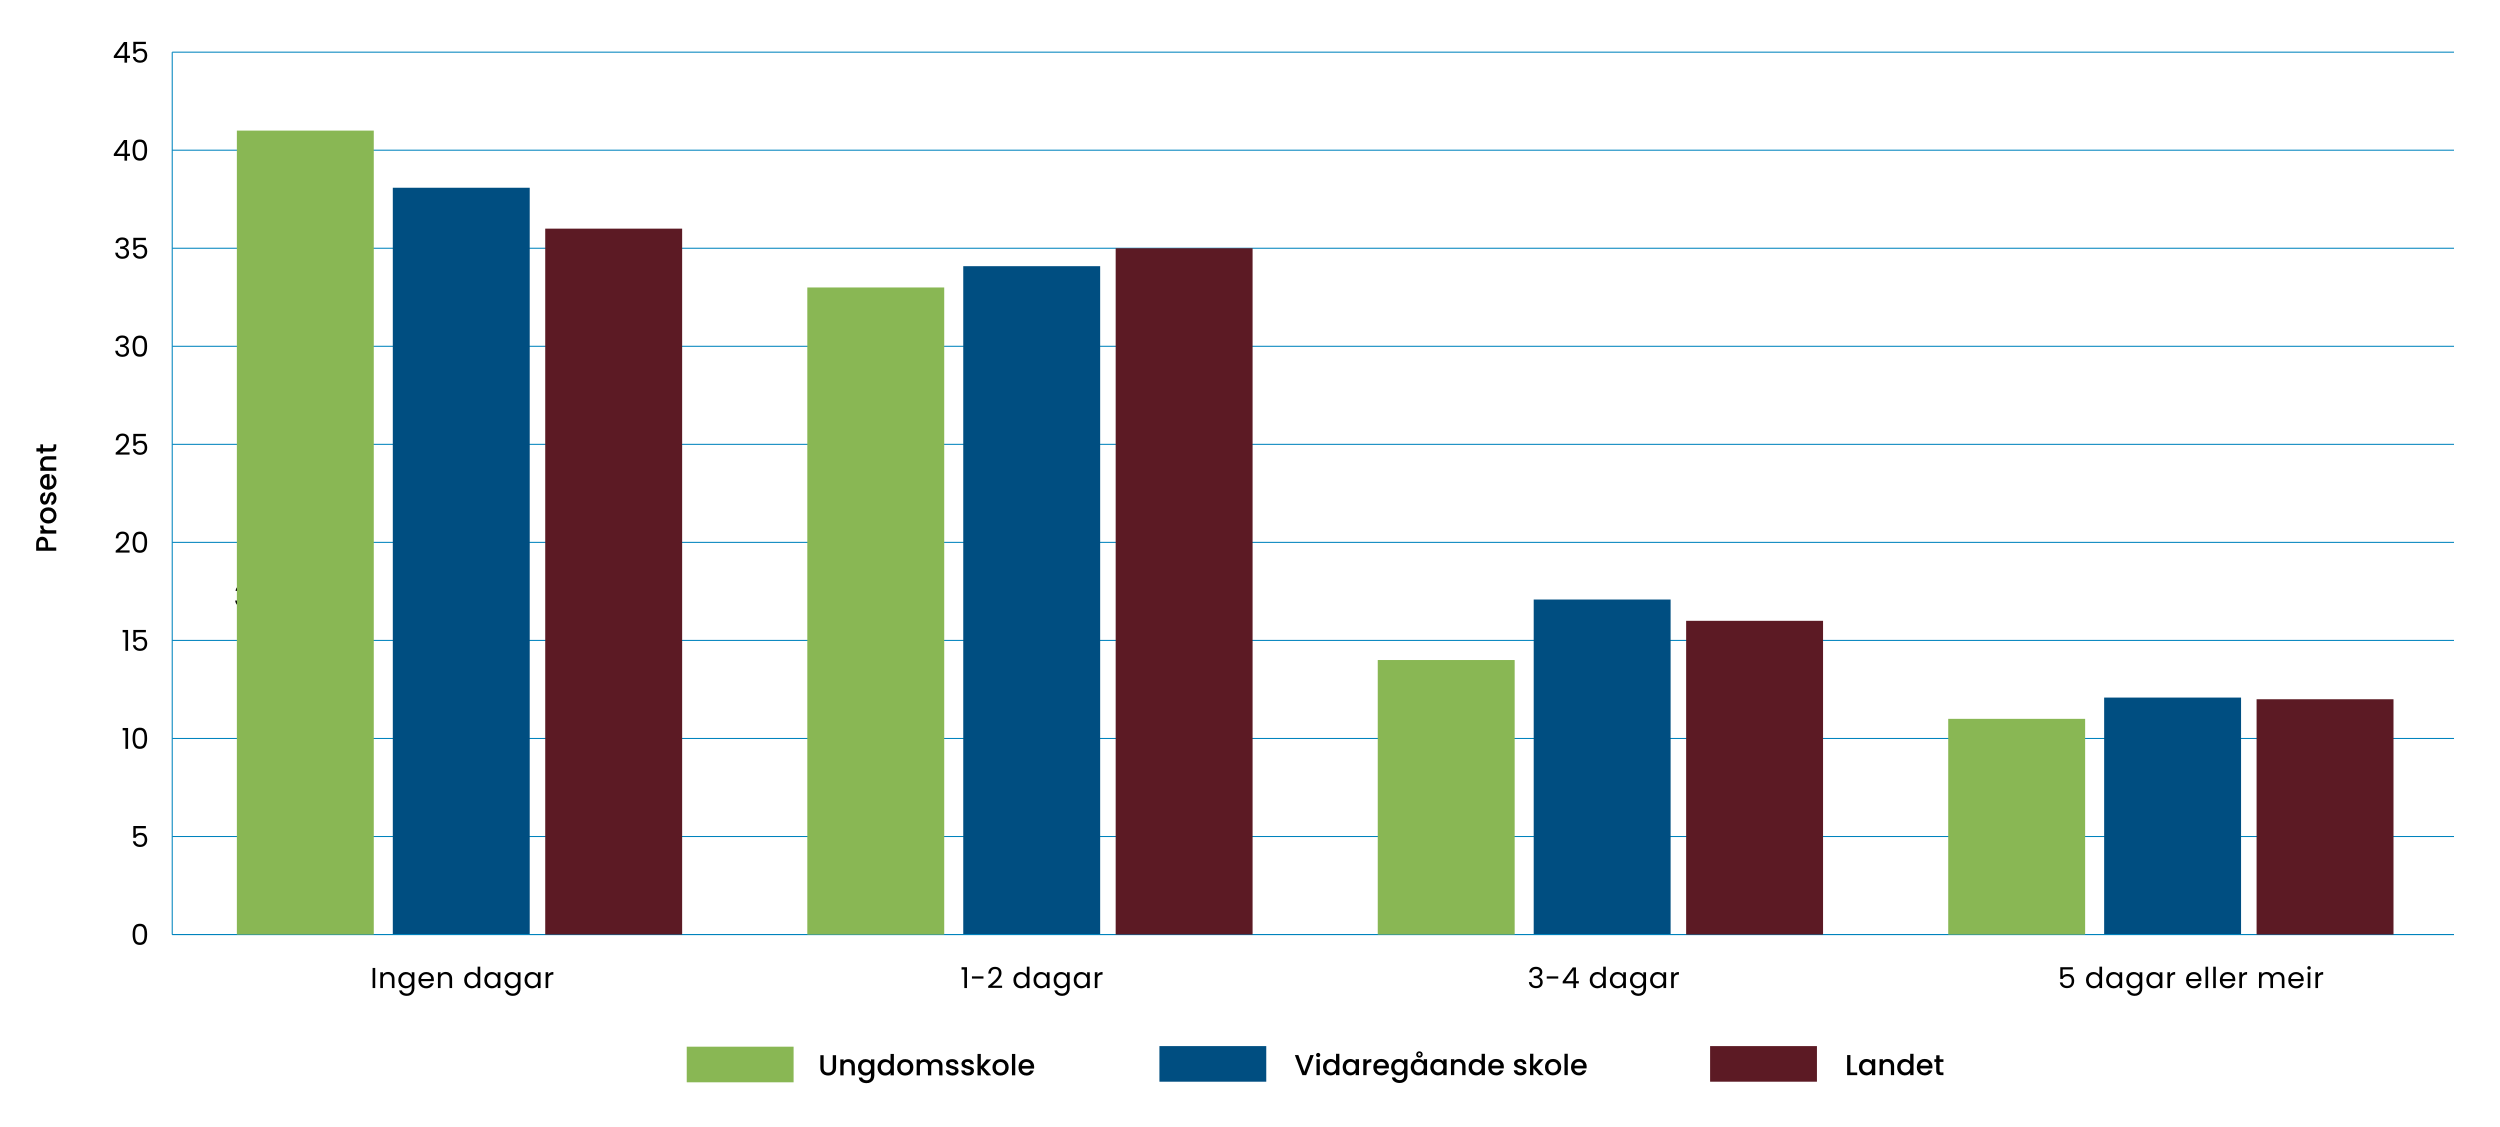 <?xml version="1.0" encoding="UTF-8"?>
<svg id="Layer_1" xmlns="http://www.w3.org/2000/svg" width="1392.68" height="627.84" version="1.1" viewBox="0 0 1392.68 627.84">
  <!-- Generator: Adobe Illustrator 29.8.1, SVG Export Plug-In . SVG Version: 2.1.1 Build 2)  -->
  <defs>
    <style>
      .st0 {
        fill: none;
        stroke: #0083bd;
        stroke-miterlimit: 10;
        stroke-width: .58px;
      }

      .st1 {
        fill: #89b754;
      }

      .st2 {
        fill: #004e81;
      }

      .st3 {
        fill: #5c1a24;
      }
    </style>
  </defs>
  <g>
    <path d="M132.35,326.89c.69-.56,1.58-.84,2.67-.84.73,0,1.36.13,1.89.39.53.26.93.62,1.21,1.07.27.45.41.96.41,1.53,0,.67-.19,1.24-.57,1.72-.38.48-.88.79-1.49.93v.08c.7.17,1.25.51,1.66,1.01.41.5.61,1.16.61,1.98,0,.61-.14,1.16-.42,1.65s-.7.87-1.25,1.15-1.23.42-2.01.42c-1.14,0-2.07-.3-2.8-.89s-1.14-1.44-1.22-2.53h1.42c.07.64.34,1.17.79,1.58.45.41,1.05.61,1.8.61s1.32-.2,1.71-.59c.39-.39.59-.9.59-1.52,0-.8-.27-1.38-.8-1.74-.54-.35-1.35-.53-2.43-.53h-.37v-1.22h.39c.99-.01,1.73-.17,2.24-.49s.76-.81.76-1.47c0-.57-.19-1.02-.56-1.37-.37-.34-.9-.51-1.58-.51s-1.2.17-1.61.51c-.41.34-.65.8-.72,1.38h-1.43c.08-.99.46-1.76,1.14-2.32Z"/>
    <path d="M140.65,327.61v-1.34h3.02v11.63h-1.48v-10.3h-1.54Z"/>
  </g>
  <g>
    <path d="M25.09,299.39c.5.27.91.7,1.23,1.29s.47,1.35.47,2.27v2.03h4.54v1.83h-11.18v-3.86c0-.86.15-1.58.44-2.18.29-.59.69-1.04,1.2-1.33s1.07-.44,1.69-.44c.57,0,1.1.13,1.61.4ZM24.83,301.39c-.32-.34-.76-.52-1.34-.52-1.22,0-1.83.69-1.83,2.08v2.03h3.65v-2.03c0-.7-.16-1.22-.48-1.56Z"/>
    <path d="M22.71,294.33c-.25-.44-.38-.97-.38-1.58h1.9v.47c0,.72.18,1.26.55,1.63.36.37,1,.56,1.9.56h4.67v1.83h-8.87v-1.83h1.29c-.45-.27-.8-.62-1.05-1.07Z"/>
    <path d="M30.91,289.48c-.38.68-.92,1.21-1.61,1.59-.69.39-1.49.58-2.41.58s-1.7-.2-2.4-.6c-.7-.4-1.23-.94-1.61-1.62s-.56-1.45-.56-2.3.19-1.61.56-2.3.91-1.23,1.61-1.62c.7-.4,1.5-.6,2.4-.6s1.7.2,2.4.61c.7.41,1.24.96,1.62,1.67.38.7.57,1.48.57,2.33s-.19,1.59-.57,2.27ZM29.55,285.88c-.23-.41-.56-.75-1.01-1.01-.45-.26-1-.39-1.64-.39s-1.19.12-1.63.37c-.44.25-.78.57-1.01.98-.23.41-.34.85-.34,1.32s.11.91.34,1.31c.23.4.56.72,1.01.96.45.24.99.35,1.63.35.95,0,1.69-.24,2.21-.73.52-.49.78-1.1.78-1.84,0-.47-.11-.91-.34-1.33Z"/>
    <path d="M31.1,279.45c-.25.55-.6.99-1.03,1.31-.43.32-.92.49-1.46.52v-1.9c.38-.03.69-.21.94-.54.25-.33.38-.74.38-1.23s-.1-.91-.3-1.2c-.2-.28-.45-.43-.76-.43-.33,0-.58.16-.74.47-.16.32-.34.82-.53,1.5-.18.67-.36,1.21-.53,1.63-.17.42-.43.78-.79,1.09s-.82.46-1.4.46c-.47,0-.9-.14-1.3-.42s-.7-.68-.93-1.2c-.23-.52-.34-1.12-.34-1.79,0-1.01.25-1.82.76-2.44.51-.62,1.2-.95,2.08-.99v1.83c-.4.03-.71.19-.95.48-.24.29-.35.68-.35,1.17s.09.85.27,1.11c.18.26.42.39.72.39.24,0,.43-.08.6-.26.16-.17.29-.38.38-.63.09-.25.21-.61.35-1.09.17-.64.35-1.17.52-1.58.18-.41.44-.77.78-1.07.34-.3.8-.46,1.37-.47.5,0,.96.14,1.35.42.4.28.71.67.93,1.18.23.51.34,1.11.34,1.79s-.13,1.32-.38,1.87Z"/>
    <path d="M27.59,264.14v6.77c.71-.05,1.28-.32,1.71-.79.43-.47.64-1.05.64-1.74,0-.99-.41-1.68-1.24-2.09v-1.98c.81.27,1.48.75,2,1.46.52.7.78,1.57.78,2.61,0,.85-.19,1.61-.57,2.28-.38.67-.92,1.2-1.61,1.58-.69.38-1.49.57-2.41.57s-1.71-.18-2.41-.55-1.23-.89-1.6-1.56c-.38-.67-.56-1.44-.56-2.31s.18-1.58.55-2.24.88-1.16,1.54-1.53c.66-.37,1.42-.55,2.28-.55.33,0,.63.02.9.06ZM26.11,265.99c-.68.01-1.22.25-1.62.72s-.61,1.06-.61,1.75c0,.63.2,1.17.6,1.62.4.45.95.72,1.63.8v-4.91Z"/>
    <path d="M22.76,255.92c.29-.55.72-.98,1.29-1.29.57-.31,1.26-.47,2.06-.47h5.23v1.82h-4.96c-.79,0-1.4.2-1.83.6-.42.4-.64.94-.64,1.62s.21,1.23.64,1.63c.42.4,1.03.6,1.83.6h4.96v1.83h-8.87v-1.83h1.01c-.36-.3-.65-.68-.85-1.15-.2-.47-.31-.96-.31-1.49,0-.7.15-1.32.43-1.88Z"/>
    <path d="M23.97,249.69h4.91c.33,0,.57-.08.72-.23.14-.16.22-.42.22-.8v-1.13h1.53v1.45c0,.83-.19,1.46-.58,1.9-.39.44-1.01.66-1.88.66h-4.91v1.05h-1.5v-1.05h-2.2v-1.85h2.2v-2.16h1.5v2.16Z"/>
  </g>
  <line class="st0" x1="95.94" y1="520.61" x2="1367.06" y2="520.61"/>
  <path d="M74.77,516.14c.6-1.04,1.65-1.55,3.15-1.55s2.54.52,3.14,1.55.9,2.48.9,4.32-.3,3.34-.9,4.38c-.6,1.04-1.65,1.56-3.14,1.56s-2.55-.52-3.15-1.56c-.6-1.04-.9-2.5-.9-4.38s.3-3.29.9-4.32ZM80.32,518.09c-.12-.65-.38-1.17-.76-1.57-.38-.4-.93-.59-1.65-.59s-1.28.2-1.67.59c-.38.4-.63.92-.76,1.57-.12.65-.19,1.44-.19,2.37s.06,1.78.19,2.43c.12.65.38,1.18.76,1.58.38.4.94.59,1.67.59s1.27-.2,1.65-.59.63-.92.76-1.58c.12-.65.19-1.46.19-2.43s-.06-1.72-.19-2.37Z"/>
  <path d="M81.28,461.43h-5.65v3.67c.25-.34.61-.62,1.09-.84.48-.22,1-.33,1.56-.33.89,0,1.61.18,2.17.55.56.37.96.85,1.2,1.43s.36,1.2.36,1.86c0,.77-.14,1.46-.43,2.08-.29.61-.73,1.09-1.33,1.45-.6.35-1.33.53-2.21.53-1.13,0-2.04-.29-2.74-.87s-1.12-1.35-1.27-2.32h1.43c.14.61.43,1.09.89,1.43.45.34,1.02.51,1.71.51.85,0,1.49-.25,1.91-.76.43-.51.64-1.18.64-2.02s-.21-1.48-.64-1.94c-.43-.46-1.06-.68-1.9-.68-.57,0-1.06.14-1.49.41-.42.27-.73.65-.93,1.12h-1.38v-6.56h7v1.29Z"/>
  <g>
    <path d="M68.33,406.88v-1.34h3.02v11.63h-1.48v-10.3h-1.54Z"/>
    <path d="M74.76,406.92c.6-1.04,1.65-1.55,3.15-1.55s2.54.52,3.14,1.55.9,2.48.9,4.32-.3,3.34-.9,4.38c-.6,1.04-1.65,1.56-3.14,1.56s-2.55-.52-3.15-1.56c-.6-1.04-.9-2.5-.9-4.38s.3-3.29.9-4.32ZM80.32,408.87c-.12-.65-.38-1.17-.76-1.57-.38-.4-.93-.59-1.65-.59s-1.28.2-1.67.59c-.38.4-.63.92-.76,1.57-.12.65-.19,1.44-.19,2.37s.06,1.78.19,2.43c.12.65.38,1.18.76,1.58.38.4.94.59,1.67.59s1.27-.2,1.65-.59.63-.92.76-1.58c.12-.65.19-1.46.19-2.43s-.06-1.72-.19-2.37Z"/>
  </g>
  <g>
    <path d="M68.33,352.27v-1.34h3.02v11.63h-1.48v-10.3h-1.54Z"/>
    <path d="M81.28,352.2h-5.65v3.67c.25-.34.61-.62,1.09-.84.48-.22,1-.33,1.56-.33.89,0,1.61.18,2.17.55.56.37.96.85,1.2,1.43s.36,1.2.36,1.86c0,.77-.14,1.46-.43,2.08-.29.61-.73,1.09-1.33,1.45-.6.35-1.33.53-2.21.53-1.13,0-2.04-.29-2.74-.87s-1.12-1.35-1.27-2.32h1.43c.14.61.43,1.09.89,1.43.45.34,1.02.51,1.71.51.85,0,1.49-.25,1.91-.76.43-.51.64-1.18.64-2.02s-.21-1.48-.64-1.94c-.43-.46-1.06-.68-1.9-.68-.57,0-1.06.14-1.49.41-.42.27-.73.65-.93,1.12h-1.38v-6.56h7v1.29Z"/>
  </g>
  <g>
    <path d="M67.64,304.09c.77-.7,1.42-1.44,1.96-2.2.53-.77.8-1.52.8-2.26,0-.7-.17-1.25-.51-1.65s-.88-.6-1.63-.6-1.3.23-1.7.68-.62,1.06-.65,1.83h-1.42c.04-1.2.41-2.13,1.09-2.78s1.57-.98,2.66-.98,1.98.31,2.63.92c.65.61.97,1.45.97,2.53,0,.89-.27,1.76-.8,2.6-.53.84-1.13,1.58-1.81,2.22-.68.64-1.54,1.38-2.59,2.23h5.54v1.22h-7.74v-1.05c1.36-1.09,2.43-1.99,3.2-2.7Z"/>
    <path d="M74.76,297.7c.6-1.04,1.65-1.55,3.15-1.55s2.54.52,3.14,1.55.9,2.48.9,4.32-.3,3.34-.9,4.38c-.6,1.04-1.65,1.56-3.14,1.56s-2.55-.52-3.15-1.56c-.6-1.04-.9-2.5-.9-4.38s.3-3.29.9-4.32ZM80.32,299.65c-.12-.65-.38-1.17-.76-1.57-.38-.4-.93-.59-1.65-.59s-1.28.2-1.67.59c-.38.4-.63.92-.76,1.57-.12.65-.19,1.44-.19,2.37s.06,1.78.19,2.43c.12.65.38,1.18.76,1.58.38.4.94.59,1.67.59s1.27-.2,1.65-.59.63-.92.76-1.58c.12-.65.19-1.46.19-2.43s-.06-1.72-.19-2.37Z"/>
  </g>
  <g>
    <path d="M67.64,249.47c.77-.7,1.42-1.44,1.96-2.2.53-.77.8-1.52.8-2.26,0-.7-.17-1.25-.51-1.65s-.88-.6-1.63-.6-1.3.23-1.7.68-.62,1.06-.65,1.83h-1.42c.04-1.2.41-2.13,1.09-2.78s1.57-.98,2.66-.98,1.98.31,2.63.92c.65.61.97,1.45.97,2.53,0,.89-.27,1.76-.8,2.6-.53.84-1.13,1.58-1.81,2.22-.68.64-1.54,1.38-2.59,2.23h5.54v1.22h-7.74v-1.05c1.36-1.09,2.43-1.99,3.2-2.7Z"/>
    <path d="M81.28,242.98h-5.65v3.67c.25-.34.61-.62,1.09-.84.48-.22,1-.33,1.56-.33.89,0,1.61.18,2.17.55.56.37.96.85,1.2,1.43s.36,1.2.36,1.86c0,.77-.14,1.46-.43,2.08-.29.61-.73,1.09-1.33,1.45-.6.35-1.33.53-2.21.53-1.13,0-2.04-.29-2.74-.87s-1.12-1.35-1.27-2.32h1.43c.14.61.43,1.09.89,1.43.45.34,1.02.51,1.71.51.85,0,1.49-.25,1.91-.76.43-.51.64-1.18.64-2.02s-.21-1.48-.64-1.94c-.43-.46-1.06-.68-1.9-.68-.57,0-1.06.14-1.49.41-.42.27-.73.65-.93,1.12h-1.38v-6.56h7v1.29Z"/>
  </g>
  <g>
    <path d="M65.5,187.71c.69-.56,1.58-.84,2.67-.84.73,0,1.36.13,1.89.39.53.26.93.62,1.21,1.07.27.45.41.96.41,1.53,0,.67-.19,1.24-.57,1.72-.38.48-.88.79-1.49.93v.08c.7.17,1.25.51,1.66,1.01.41.5.61,1.16.61,1.98,0,.61-.14,1.16-.42,1.65s-.7.87-1.25,1.15-1.23.42-2.01.42c-1.14,0-2.07-.3-2.8-.89s-1.14-1.44-1.22-2.53h1.42c.07.64.34,1.17.79,1.58.45.41,1.05.61,1.8.61s1.32-.2,1.71-.59c.39-.39.59-.9.59-1.52,0-.8-.27-1.38-.8-1.74-.54-.35-1.35-.53-2.43-.53h-.37v-1.22h.39c.99-.01,1.73-.17,2.24-.49s.76-.81.76-1.47c0-.57-.19-1.02-.56-1.37-.37-.34-.9-.51-1.58-.51s-1.2.17-1.61.51c-.41.34-.65.8-.72,1.38h-1.43c.08-.99.46-1.76,1.14-2.32Z"/>
    <path d="M74.76,188.48c.6-1.04,1.65-1.55,3.15-1.55s2.54.52,3.14,1.55.9,2.48.9,4.32-.3,3.34-.9,4.38c-.6,1.04-1.65,1.56-3.14,1.56s-2.55-.52-3.15-1.56c-.6-1.04-.9-2.5-.9-4.38s.3-3.29.9-4.32ZM80.32,190.42c-.12-.65-.38-1.17-.76-1.57-.38-.4-.93-.59-1.65-.59s-1.28.2-1.67.59c-.38.4-.63.92-.76,1.57-.12.65-.19,1.44-.19,2.37s.06,1.78.19,2.43c.12.65.38,1.18.76,1.58.38.4.94.59,1.67.59s1.27-.2,1.65-.59.63-.92.76-1.58c.12-.65.19-1.46.19-2.43s-.06-1.72-.19-2.37Z"/>
  </g>
  <g>
    <path d="M65.5,133.1c.69-.56,1.58-.84,2.67-.84.73,0,1.36.13,1.89.39.53.26.93.62,1.21,1.07.27.45.41.96.41,1.53,0,.67-.19,1.24-.57,1.72-.38.48-.88.79-1.49.93v.08c.7.17,1.25.51,1.66,1.01.41.5.61,1.16.61,1.98,0,.61-.14,1.16-.42,1.65s-.7.87-1.25,1.15-1.23.42-2.01.42c-1.14,0-2.07-.3-2.8-.89s-1.14-1.44-1.22-2.53h1.42c.07.64.34,1.17.79,1.58.45.41,1.05.61,1.8.61s1.32-.2,1.71-.59c.39-.39.59-.9.59-1.52,0-.8-.27-1.38-.8-1.74-.54-.35-1.35-.53-2.43-.53h-.37v-1.22h.39c.99-.01,1.73-.17,2.24-.49s.76-.81.76-1.47c0-.57-.19-1.02-.56-1.37-.37-.34-.9-.51-1.58-.51s-1.2.17-1.61.51c-.41.34-.65.8-.72,1.38h-1.43c.08-.99.46-1.76,1.14-2.32Z"/>
    <path d="M81.28,133.76h-5.65v3.67c.25-.34.61-.62,1.09-.84.48-.22,1-.33,1.56-.33.89,0,1.61.18,2.17.55.56.37.96.85,1.2,1.43s.36,1.2.36,1.86c0,.77-.14,1.46-.43,2.08-.29.61-.73,1.09-1.33,1.45-.6.35-1.33.53-2.21.53-1.13,0-2.04-.29-2.74-.87s-1.12-1.35-1.27-2.32h1.43c.14.61.43,1.09.89,1.43.45.34,1.02.51,1.71.51.85,0,1.49-.25,1.91-.76.43-.51.64-1.18.64-2.02s-.21-1.48-.64-1.94c-.43-.46-1.06-.68-1.9-.68-.57,0-1.06.14-1.49.41-.42.27-.73.65-.93,1.12h-1.38v-6.56h7v1.29Z"/>
  </g>
  <g>
    <path d="M63.39,86.92v-1.11l5.65-7.82h1.75v7.66h1.61v1.27h-1.61v2.59h-1.45v-2.59h-5.95ZM69.41,79.52l-4.33,6.13h4.33v-6.13Z"/>
    <path d="M74.76,79.25c.6-1.04,1.65-1.55,3.15-1.55s2.54.52,3.14,1.55.9,2.48.9,4.32-.3,3.34-.9,4.38c-.6,1.04-1.65,1.56-3.14,1.56s-2.55-.52-3.15-1.56c-.6-1.04-.9-2.5-.9-4.38s.3-3.29.9-4.32ZM80.32,81.2c-.12-.65-.38-1.17-.76-1.57-.38-.4-.93-.59-1.65-.59s-1.28.2-1.67.59c-.38.4-.63.92-.76,1.57-.12.65-.19,1.44-.19,2.37s.06,1.78.19,2.43c.12.65.38,1.18.76,1.58.38.4.94.59,1.67.59s1.27-.2,1.65-.59.63-.92.76-1.58c.12-.65.19-1.46.19-2.43s-.06-1.72-.19-2.37Z"/>
  </g>
  <g>
    <path d="M63.39,32.31v-1.11l5.65-7.82h1.75v7.66h1.61v1.27h-1.61v2.59h-1.45v-2.59h-5.95ZM69.41,24.91l-4.33,6.13h4.33v-6.13Z"/>
    <path d="M81.28,24.54h-5.65v3.67c.25-.34.61-.62,1.09-.84.48-.22,1-.33,1.56-.33.89,0,1.61.19,2.17.56.56.37.96.85,1.2,1.43.24.58.36,1.2.36,1.86,0,.77-.14,1.46-.43,2.08-.29.61-.73,1.09-1.33,1.45s-1.33.53-2.21.53c-1.13,0-2.04-.29-2.74-.87-.7-.58-1.12-1.35-1.27-2.32h1.43c.14.61.43,1.09.89,1.43s1.02.52,1.71.52c.85,0,1.49-.25,1.91-.76.43-.51.64-1.18.64-2.02s-.21-1.48-.64-1.94-1.06-.68-1.9-.68c-.57,0-1.06.14-1.49.41-.42.27-.73.65-.93,1.12h-1.38v-6.56h7v1.29Z"/>
  </g>
  <line class="st0" x1="95.94" y1="520.61" x2="95.94" y2="29.05"/>
  <line class="st0" x1="95.94" y1="520.61" x2="1367.06" y2="520.61"/>
  <line class="st0" x1="95.94" y1="466" x2="1367.06" y2="466"/>
  <line class="st0" x1="95.94" y1="411.38" x2="1367.06" y2="411.38"/>
  <line class="st0" x1="95.94" y1="356.76" x2="1367.06" y2="356.76"/>
  <line class="st0" x1="95.94" y1="302.14" x2="1367.06" y2="302.14"/>
  <line class="st0" x1="95.94" y1="247.53" x2="1367.06" y2="247.53"/>
  <line class="st0" x1="95.94" y1="192.91" x2="1367.06" y2="192.91"/>
  <line class="st0" x1="95.94" y1="138.29" x2="1367.06" y2="138.29"/>
  <line class="st0" x1="95.94" y1="83.67" x2="1367.06" y2="83.67"/>
  <line class="st0" x1="95.94" y1="29.06" x2="1367.06" y2="29.06"/>
  <rect class="st3" x="303.73" y="127.37" width="76.27" height="393.25"/>
  <rect class="st3" x="621.51" y="138.29" width="76.27" height="382.32"/>
  <rect class="st3" x="939.3" y="345.84" width="76.27" height="174.78"/>
  <rect class="st3" x="1257.08" y="389.53" width="76.27" height="131.08"/>
  <rect class="st2" x="218.82" y="104.59" width="76.27" height="415.74"/>
  <rect class="st2" x="536.6" y="148.28" width="76.27" height="372.05"/>
  <rect class="st2" x="854.38" y="333.98" width="76.27" height="186.35"/>
  <rect class="st2" x="1172.16" y="388.6" width="76.27" height="131.73"/>
  <rect class="st1" x="131.95" y="72.75" width="76.27" height="447.86"/>
  <rect class="st1" x="449.73" y="160.14" width="76.27" height="360.48"/>
  <rect class="st1" x="767.51" y="367.68" width="76.27" height="152.93"/>
  <rect class="st1" x="1085.3" y="400.45" width="76.27" height="120.16"/>
  <rect class="st2" x="645.88" y="582.75" width="59.52" height="19.84"/>
  <rect class="st1" x="382.56" y="583.08" width="59.53" height="19.84"/>
  <g>
    <path d="M731.86,587.74l-4.2,11.18h-2.12l-4.22-11.18h1.96l3.31,9.3,3.33-9.3h1.93Z"/>
    <path d="M733.48,588.55c-.23-.23-.34-.5-.34-.84s.11-.61.34-.84c.22-.23.5-.34.84-.34s.6.11.82.34c.22.23.34.5.34.84s-.11.61-.34.84c-.23.22-.5.34-.82.34s-.61-.11-.84-.34ZM735.22,590.06v8.87h-1.83v-8.87h1.83Z"/>
    <path d="M737.58,592.09c.37-.69.87-1.22,1.51-1.6.64-.38,1.35-.57,2.13-.57.58,0,1.15.13,1.71.38.56.25,1.01.59,1.34,1.01v-4.28h1.85v11.91h-1.85v-1.34c-.3.43-.72.78-1.25,1.06-.53.28-1.14.42-1.83.42-.77,0-1.48-.2-2.12-.59-.64-.39-1.14-.94-1.51-1.64-.37-.7-.55-1.5-.55-2.39s.18-1.68.55-2.37ZM743.9,592.89c-.25-.45-.58-.79-.99-1.03-.41-.24-.85-.35-1.32-.35s-.91.12-1.32.35c-.41.23-.74.57-.99,1.01-.25.45-.38.97-.38,1.58s.13,1.15.38,1.61c.25.46.58.81,1,1.05.41.24.85.36,1.31.36s.91-.12,1.32-.35c.41-.24.74-.58.99-1.04s.38-.99.38-1.6-.13-1.14-.38-1.59Z"/>
    <path d="M748.49,592.09c.37-.69.87-1.22,1.51-1.6.64-.38,1.34-.57,2.12-.57.7,0,1.31.14,1.83.41.52.27.94.61,1.25,1.02v-1.29h1.85v8.87h-1.85v-1.32c-.31.42-.74.77-1.27,1.05-.54.28-1.15.42-1.83.42-.76,0-1.46-.2-2.09-.59-.63-.39-1.13-.94-1.5-1.64-.37-.7-.55-1.5-.55-2.39s.18-1.68.55-2.37ZM754.81,592.89c-.25-.45-.58-.79-.99-1.03-.41-.24-.85-.35-1.32-.35s-.91.12-1.32.35c-.41.23-.74.57-.99,1.01-.25.45-.38.97-.38,1.58s.13,1.15.38,1.61c.25.46.58.81,1,1.05.41.24.85.36,1.31.36s.91-.12,1.32-.35c.41-.24.74-.58.99-1.04s.38-.99.38-1.6-.13-1.14-.38-1.59Z"/>
    <path d="M762.36,590.29c.44-.25.97-.38,1.58-.38v1.9h-.47c-.72,0-1.26.18-1.63.55-.37.36-.56,1-.56,1.9v4.67h-1.83v-8.87h1.83v1.29c.27-.45.62-.8,1.07-1.05Z"/>
    <path d="M773.69,595.18h-6.77c.05.71.32,1.28.79,1.71.47.43,1.05.64,1.74.64.99,0,1.68-.41,2.09-1.24h1.98c-.27.82-.75,1.48-1.46,2-.7.52-1.57.78-2.61.78-.85,0-1.61-.19-2.28-.57-.67-.38-1.2-.92-1.58-1.61-.38-.69-.57-1.49-.57-2.41s.18-1.71.55-2.41c.37-.69.89-1.23,1.56-1.6.67-.38,1.44-.56,2.31-.56s1.58.18,2.24.55c.65.37,1.16.88,1.53,1.54.37.66.55,1.42.55,2.28,0,.33-.02.63-.06.9ZM771.84,593.7c-.01-.68-.25-1.22-.72-1.62-.47-.41-1.06-.61-1.75-.61-.63,0-1.17.2-1.62.6-.45.4-.72.95-.8,1.63h4.91Z"/>
    <path d="M780.96,590.33c.53.27.95.61,1.25,1.02v-1.29h1.85v9.01c0,.82-.17,1.54-.51,2.18-.34.64-.84,1.14-1.49,1.5-.65.37-1.42.55-2.33.55-1.2,0-2.2-.28-2.99-.84-.79-.56-1.25-1.33-1.35-2.29h1.82c.14.46.44.83.89,1.12s1,.43,1.63.43c.74,0,1.34-.22,1.79-.68.46-.45.68-1.1.68-1.96v-1.48c-.31.42-.73.77-1.26,1.05s-1.13.43-1.81.43c-.77,0-1.48-.2-2.12-.59-.64-.39-1.14-.94-1.51-1.64-.37-.7-.55-1.5-.55-2.39s.18-1.68.55-2.37c.37-.69.87-1.22,1.51-1.6.64-.38,1.34-.57,2.12-.57.69,0,1.29.14,1.83.41ZM781.83,592.89c-.25-.45-.58-.79-.99-1.03-.41-.24-.85-.35-1.32-.35s-.91.12-1.32.35c-.41.23-.74.57-.99,1.01-.25.45-.38.97-.38,1.58s.13,1.15.38,1.61c.25.46.58.81,1,1.05.41.24.85.36,1.31.36s.91-.12,1.32-.35c.41-.24.74-.58.99-1.04s.38-.99.38-1.6-.13-1.14-.38-1.59Z"/>
    <path d="M786.41,592.09c.37-.69.87-1.22,1.51-1.6.64-.38,1.34-.57,2.12-.57.7,0,1.31.14,1.83.41.52.27.94.61,1.25,1.02v-1.29h1.85v8.87h-1.85v-1.32c-.31.42-.74.77-1.27,1.05-.54.28-1.15.42-1.83.42-.76,0-1.46-.2-2.09-.59-.63-.39-1.13-.94-1.5-1.64-.37-.7-.55-1.5-.55-2.39s.18-1.68.55-2.37ZM792.73,592.89c-.25-.45-.58-.79-.99-1.03-.41-.24-.85-.35-1.32-.35s-.91.12-1.32.35c-.41.23-.74.57-.99,1.01-.25.45-.38.97-.38,1.58s.13,1.15.38,1.61c.25.46.58.81,1,1.05.41.24.85.36,1.31.36s.91-.12,1.32-.35c.41-.24.74-.58.99-1.04s.38-.99.38-1.6-.13-1.14-.38-1.59ZM792.01,588.71c-.35.32-.78.48-1.29.48s-.93-.16-1.28-.48c-.35-.32-.52-.75-.52-1.27s.17-.97.52-1.29c.35-.32.77-.48,1.28-.48s.95.16,1.29.48c.35.32.52.75.52,1.29s-.17.95-.52,1.27ZM791.28,586.83c-.15-.15-.34-.23-.56-.23s-.4.08-.55.23-.22.35-.22.59.07.43.22.59.33.23.55.23.41-.08.56-.23.23-.35.23-.59-.08-.44-.23-.59Z"/>
    <path d="M797.32,592.09c.37-.69.87-1.22,1.51-1.6.64-.38,1.34-.57,2.12-.57.7,0,1.31.14,1.83.41.52.27.94.61,1.25,1.02v-1.29h1.85v8.87h-1.85v-1.32c-.31.42-.74.77-1.27,1.05-.54.28-1.15.42-1.83.42-.76,0-1.46-.2-2.09-.59-.63-.39-1.13-.94-1.5-1.64-.37-.7-.55-1.5-.55-2.39s.18-1.68.55-2.37ZM803.64,592.89c-.25-.45-.58-.79-.99-1.03-.41-.24-.85-.35-1.32-.35s-.91.12-1.32.35c-.41.23-.74.57-.99,1.01-.25.45-.38.97-.38,1.58s.13,1.15.38,1.61c.25.46.58.81,1,1.05.41.24.85.36,1.31.36s.91-.12,1.32-.35c.41-.24.74-.58.99-1.04s.38-.99.38-1.6-.13-1.14-.38-1.59Z"/>
    <path d="M814.63,590.35c.55.29.98.72,1.29,1.29s.47,1.25.47,2.06v5.23h-1.82v-4.96c0-.79-.2-1.4-.6-1.83-.4-.42-.94-.64-1.62-.64s-1.23.21-1.63.64-.6,1.03-.6,1.83v4.96h-1.83v-8.87h1.83v1.01c.3-.36.68-.65,1.15-.85.47-.2.96-.31,1.49-.31.7,0,1.32.14,1.88.43Z"/>
    <path d="M818.67,592.09c.37-.69.87-1.22,1.51-1.6.64-.38,1.35-.57,2.13-.57.58,0,1.15.13,1.71.38.56.25,1.01.59,1.34,1.01v-4.28h1.85v11.91h-1.85v-1.34c-.3.43-.72.78-1.25,1.06-.53.28-1.14.42-1.83.42-.77,0-1.48-.2-2.12-.59-.64-.39-1.14-.94-1.51-1.64-.37-.7-.55-1.5-.55-2.39s.18-1.68.55-2.37ZM825,592.89c-.25-.45-.58-.79-.99-1.03-.41-.24-.85-.35-1.32-.35s-.91.12-1.32.35c-.41.23-.74.57-.99,1.01-.25.45-.38.97-.38,1.58s.13,1.15.38,1.61c.25.46.58.81,1,1.05.41.24.85.36,1.31.36s.91-.12,1.32-.35c.41-.24.74-.58.99-1.04s.38-.99.38-1.6-.13-1.14-.38-1.59Z"/>
    <path d="M837.7,595.18h-6.77c.05.71.32,1.28.79,1.71.47.43,1.05.64,1.74.64.99,0,1.68-.41,2.09-1.24h1.98c-.27.82-.75,1.48-1.46,2-.7.52-1.57.78-2.61.78-.85,0-1.61-.19-2.28-.57-.67-.38-1.2-.92-1.58-1.61-.38-.69-.57-1.49-.57-2.41s.18-1.71.55-2.41c.37-.69.89-1.23,1.56-1.6.67-.38,1.44-.56,2.31-.56s1.58.18,2.24.55c.65.37,1.16.88,1.53,1.54.37.66.55,1.42.55,2.28,0,.33-.02.63-.06.9ZM835.85,593.7c-.01-.68-.25-1.22-.72-1.62-.47-.41-1.06-.61-1.75-.61-.63,0-1.17.2-1.62.6-.45.4-.72.95-.8,1.63h4.91Z"/>
    <path d="M845.09,598.69c-.55-.25-.99-.6-1.31-1.03-.32-.43-.49-.92-.52-1.46h1.9c.03.38.21.69.54.94.33.25.74.38,1.23.38s.91-.1,1.2-.3c.28-.2.43-.45.43-.76,0-.33-.16-.58-.47-.74s-.82-.34-1.5-.53c-.67-.18-1.21-.36-1.63-.53-.42-.17-.78-.43-1.09-.79-.31-.35-.46-.82-.46-1.4,0-.47.14-.9.42-1.29s.68-.7,1.2-.93c.52-.23,1.12-.34,1.79-.34,1.01,0,1.82.25,2.44.76.62.51.95,1.2.99,2.08h-1.83c-.03-.4-.19-.71-.48-.95-.29-.24-.68-.35-1.17-.35s-.85.09-1.11.27-.39.42-.39.72c0,.24.08.43.26.6s.38.29.63.38c.25.09.61.21,1.09.35.64.17,1.17.35,1.58.52s.77.44,1.07.78c.3.34.46.8.47,1.37,0,.5-.14.95-.42,1.35-.28.4-.67.71-1.18.93-.51.23-1.11.34-1.79.34s-1.32-.13-1.87-.38Z"/>
    <path d="M855.85,594.5l4.09,4.42h-2.48l-3.28-3.81v3.81h-1.83v-11.91h1.83v6.92l3.22-3.88h2.54l-4.09,4.44Z"/>
    <path d="M862.83,598.5c-.68-.38-1.21-.92-1.59-1.61-.39-.69-.58-1.49-.58-2.41s.2-1.7.6-2.4c.4-.7.94-1.23,1.62-1.61.69-.38,1.45-.56,2.3-.56s1.61.19,2.3.56c.69.38,1.23.91,1.62,1.61.4.7.6,1.5.6,2.4s-.2,1.7-.61,2.4c-.41.7-.96,1.24-1.67,1.62-.7.38-1.48.57-2.33.57s-1.59-.19-2.27-.57ZM866.43,597.14c.41-.23.75-.56,1.01-1.01.26-.45.39-1,.39-1.64s-.12-1.19-.37-1.63-.57-.78-.98-1.01c-.41-.22-.85-.34-1.32-.34s-.91.11-1.31.34c-.4.23-.72.56-.96,1.01-.24.45-.35.99-.35,1.63,0,.96.24,1.69.73,2.21s1.1.78,1.84.78c.47,0,.91-.11,1.33-.34Z"/>
    <path d="M873.36,587.02v11.91h-1.83v-11.91h1.83Z"/>
    <path d="M883.83,595.18h-6.77c.05.71.32,1.28.79,1.71.47.43,1.05.64,1.74.64.99,0,1.68-.41,2.09-1.24h1.98c-.27.82-.75,1.48-1.46,2-.7.52-1.57.78-2.61.78-.85,0-1.61-.19-2.28-.57-.67-.38-1.2-.92-1.58-1.61-.38-.69-.57-1.49-.57-2.41s.18-1.71.55-2.41c.37-.69.89-1.23,1.56-1.6.67-.38,1.44-.56,2.31-.56s1.58.18,2.24.55c.65.37,1.16.88,1.53,1.54.37.66.55,1.42.55,2.28,0,.33-.02.63-.06.9ZM881.98,593.7c-.01-.68-.25-1.22-.72-1.62-.47-.41-1.06-.61-1.75-.61-.63,0-1.17.2-1.62.6-.45.4-.72.95-.8,1.63h4.91Z"/>
  </g>
  <rect class="st3" x="952.65" y="582.75" width="59.52" height="19.84"/>
  <g>
    <path d="M1030.83,597.45h3.78v1.48h-5.62v-11.18h1.83v9.7Z"/>
    <path d="M1036.08,592.09c.37-.69.87-1.22,1.51-1.6.64-.38,1.34-.57,2.12-.57.7,0,1.31.14,1.83.41.52.27.94.61,1.25,1.02v-1.29h1.85v8.87h-1.85v-1.32c-.31.42-.74.77-1.27,1.05-.54.28-1.15.42-1.83.42-.76,0-1.46-.2-2.09-.59-.63-.39-1.13-.94-1.5-1.64-.37-.7-.55-1.5-.55-2.39s.18-1.68.55-2.37ZM1042.41,592.89c-.25-.45-.58-.79-.99-1.03-.41-.24-.85-.35-1.32-.35s-.91.12-1.32.35c-.41.23-.74.57-.99,1.01-.25.45-.38.97-.38,1.58s.13,1.15.38,1.61c.25.46.58.81,1,1.05.41.24.85.36,1.31.36s.91-.12,1.32-.35c.41-.24.74-.58.99-1.04s.38-.99.38-1.6-.13-1.14-.38-1.59Z"/>
    <path d="M1053.4,590.35c.55.29.98.72,1.29,1.29s.47,1.25.47,2.06v5.23h-1.82v-4.96c0-.79-.2-1.4-.6-1.83-.4-.42-.94-.64-1.62-.64s-1.23.21-1.63.64-.6,1.03-.6,1.83v4.96h-1.83v-8.87h1.83v1.01c.3-.36.68-.65,1.15-.85.47-.2.96-.31,1.49-.31.7,0,1.32.14,1.88.43Z"/>
    <path d="M1057.43,592.09c.37-.69.87-1.22,1.51-1.6.64-.38,1.35-.57,2.13-.57.58,0,1.15.13,1.71.38.56.25,1.01.59,1.34,1.01v-4.28h1.85v11.91h-1.85v-1.34c-.3.43-.72.78-1.25,1.06-.53.28-1.14.42-1.83.42-.77,0-1.48-.2-2.12-.59-.64-.39-1.14-.94-1.51-1.64-.37-.7-.55-1.5-.55-2.39s.18-1.68.55-2.37ZM1063.76,592.89c-.25-.45-.58-.79-.99-1.03-.41-.24-.85-.35-1.32-.35s-.91.12-1.32.35c-.41.23-.74.57-.99,1.01-.25.45-.38.97-.38,1.58s.13,1.15.38,1.61c.25.46.58.81,1,1.05.41.24.85.36,1.31.36s.91-.12,1.32-.35c.41-.24.74-.58.99-1.04s.38-.99.38-1.6-.13-1.14-.38-1.59Z"/>
    <path d="M1076.46,595.18h-6.77c.05.71.32,1.28.79,1.71.47.43,1.05.64,1.74.64.99,0,1.68-.41,2.09-1.24h1.98c-.27.82-.75,1.48-1.46,2-.7.52-1.57.78-2.61.78-.85,0-1.61-.19-2.28-.57-.67-.38-1.2-.92-1.58-1.61-.38-.69-.57-1.49-.57-2.41s.18-1.71.55-2.41c.37-.69.89-1.23,1.56-1.6.67-.38,1.44-.56,2.31-.56s1.58.18,2.24.55c.65.37,1.16.88,1.53,1.54.37.66.55,1.42.55,2.28,0,.33-.02.63-.06.9ZM1074.61,593.7c-.01-.68-.25-1.22-.72-1.62-.47-.41-1.06-.61-1.75-.61-.63,0-1.17.2-1.62.6-.45.4-.72.95-.8,1.63h4.91Z"/>
    <path d="M1080.47,591.56v4.91c0,.33.08.57.23.72.16.15.42.22.8.22h1.13v1.53h-1.45c-.83,0-1.46-.19-1.9-.58-.44-.39-.66-1.01-.66-1.88v-4.91h-1.05v-1.5h1.05v-2.2h1.85v2.2h2.16v1.5h-2.16Z"/>
  </g>
  <g>
    <path d="M458.83,587.84v7.13c0,.85.22,1.49.67,1.92.45.43,1.06.64,1.86.64s1.43-.21,1.88-.64c.45-.43.67-1.07.67-1.92v-7.13h1.83v7.1c0,.91-.2,1.68-.6,2.32-.4.63-.93,1.1-1.59,1.42-.67.31-1.4.47-2.2.47s-1.54-.16-2.2-.47c-.66-.31-1.18-.78-1.57-1.42-.39-.63-.58-1.41-.58-2.32v-7.1h1.83Z"/>
    <path d="M474.46,590.45c.55.29.98.72,1.29,1.29s.47,1.25.47,2.06v5.23h-1.82v-4.96c0-.79-.2-1.4-.6-1.83-.4-.42-.94-.64-1.62-.64s-1.23.21-1.63.64-.6,1.03-.6,1.83v4.96h-1.83v-8.87h1.83v1.01c.3-.36.68-.65,1.15-.85.47-.2.96-.31,1.49-.31.7,0,1.32.14,1.88.43Z"/>
    <path d="M483.96,590.42c.53.27.95.61,1.25,1.02v-1.29h1.85v9.01c0,.82-.17,1.54-.51,2.18-.34.64-.84,1.14-1.49,1.5-.65.37-1.42.55-2.33.55-1.2,0-2.2-.28-2.99-.84-.79-.56-1.25-1.33-1.35-2.29h1.82c.14.46.44.83.89,1.12s1,.43,1.63.43c.74,0,1.34-.22,1.79-.68.46-.45.68-1.1.68-1.96v-1.48c-.31.42-.73.77-1.26,1.05s-1.13.43-1.81.43c-.77,0-1.48-.2-2.12-.59-.64-.39-1.14-.94-1.51-1.64-.37-.7-.55-1.5-.55-2.39s.18-1.68.55-2.37c.37-.69.87-1.22,1.51-1.6.64-.38,1.34-.57,2.12-.57.69,0,1.29.14,1.83.41ZM484.82,592.99c-.25-.45-.58-.79-.99-1.03-.41-.24-.85-.35-1.32-.35s-.91.12-1.32.35c-.41.23-.74.57-.99,1.01-.25.45-.38.97-.38,1.58s.13,1.15.38,1.61c.25.46.58.81,1,1.05.41.24.85.36,1.31.36s.91-.12,1.32-.35c.41-.24.74-.58.99-1.04s.38-.99.38-1.6-.13-1.14-.38-1.59Z"/>
    <path d="M489.41,592.18c.37-.69.87-1.22,1.51-1.6.64-.38,1.35-.57,2.13-.57.58,0,1.15.13,1.71.38.56.25,1.01.59,1.34,1.01v-4.28h1.85v11.91h-1.85v-1.34c-.3.43-.72.78-1.25,1.06-.53.28-1.14.42-1.83.42-.77,0-1.48-.2-2.12-.59-.64-.39-1.14-.94-1.51-1.64-.37-.7-.55-1.5-.55-2.39s.18-1.68.55-2.37ZM495.73,592.99c-.25-.45-.58-.79-.99-1.03-.41-.24-.85-.35-1.32-.35s-.91.12-1.32.35c-.41.23-.74.57-.99,1.01-.25.45-.38.97-.38,1.58s.13,1.15.38,1.61c.25.46.58.81,1,1.05.41.24.85.36,1.31.36s.91-.12,1.32-.35c.41-.24.74-.58.99-1.04s.38-.99.38-1.6-.13-1.14-.38-1.59Z"/>
    <path d="M501.95,598.6c-.68-.38-1.21-.92-1.59-1.61-.39-.69-.58-1.49-.58-2.41s.2-1.7.6-2.4c.4-.7.94-1.23,1.62-1.61.69-.38,1.45-.56,2.3-.56s1.61.19,2.3.56c.69.38,1.23.91,1.62,1.61.4.7.6,1.5.6,2.4s-.2,1.7-.61,2.4c-.41.7-.96,1.24-1.67,1.62-.7.38-1.48.57-2.33.57s-1.59-.19-2.27-.57ZM505.55,597.24c.41-.23.75-.56,1.01-1.01.26-.45.39-1,.39-1.64s-.12-1.19-.37-1.63-.57-.78-.98-1.01c-.41-.22-.85-.34-1.32-.34s-.91.11-1.31.34c-.4.23-.72.56-.96,1.01-.24.45-.35.99-.35,1.63,0,.96.24,1.69.73,2.21s1.1.78,1.84.78c.47,0,.91-.11,1.33-.34Z"/>
    <path d="M523.25,590.45c.55.29.99.72,1.3,1.29s.47,1.25.47,2.06v5.23h-1.82v-4.96c0-.79-.2-1.4-.6-1.83-.4-.42-.94-.64-1.62-.64s-1.23.21-1.63.64-.6,1.03-.6,1.83v4.96h-1.82v-4.96c0-.79-.2-1.4-.6-1.83-.4-.42-.94-.64-1.62-.64s-1.23.21-1.63.64-.6,1.03-.6,1.83v4.96h-1.83v-8.87h1.83v1.01c.3-.36.68-.65,1.14-.85.46-.2.95-.31,1.48-.31.71,0,1.34.15,1.9.45.56.3.99.74,1.29,1.3.27-.54.69-.96,1.25-1.28s1.18-.47,1.83-.47c.7,0,1.32.14,1.87.43Z"/>
    <path d="M528.7,598.79c-.55-.25-.99-.6-1.31-1.03-.32-.43-.49-.92-.52-1.46h1.9c.03.38.21.69.54.94.33.25.74.38,1.23.38s.91-.1,1.2-.3c.28-.2.43-.45.43-.76,0-.33-.16-.58-.47-.74s-.82-.34-1.5-.53c-.67-.18-1.21-.36-1.63-.53-.42-.17-.78-.43-1.09-.79-.31-.35-.46-.82-.46-1.4,0-.47.14-.9.42-1.29s.68-.7,1.2-.93c.52-.23,1.12-.34,1.79-.34,1.01,0,1.82.25,2.44.76.62.51.95,1.2.99,2.08h-1.83c-.03-.4-.19-.71-.48-.95-.29-.24-.68-.35-1.17-.35s-.85.09-1.11.27-.39.42-.39.72c0,.24.08.43.26.6s.38.29.63.38c.25.09.61.21,1.09.35.64.17,1.17.35,1.58.52s.77.44,1.07.78c.3.34.46.8.47,1.37,0,.5-.14.95-.42,1.35-.28.4-.67.71-1.18.93-.51.23-1.11.34-1.79.34s-1.32-.13-1.87-.38Z"/>
    <path d="M537.3,598.79c-.55-.25-.99-.6-1.31-1.03-.32-.43-.49-.92-.52-1.46h1.9c.03.38.21.69.54.94.33.25.74.38,1.23.38s.91-.1,1.2-.3c.28-.2.43-.45.43-.76,0-.33-.16-.58-.47-.74s-.82-.34-1.5-.53c-.67-.18-1.21-.36-1.63-.53-.42-.17-.78-.43-1.09-.79-.31-.35-.46-.82-.46-1.4,0-.47.14-.9.42-1.29s.68-.7,1.2-.93c.52-.23,1.12-.34,1.79-.34,1.01,0,1.82.25,2.44.76.62.51.95,1.2.99,2.08h-1.83c-.03-.4-.19-.71-.48-.95-.29-.24-.68-.35-1.17-.35s-.85.09-1.11.27-.39.42-.39.72c0,.24.08.43.26.6s.38.29.63.38c.25.09.61.21,1.09.35.64.17,1.17.35,1.58.52s.77.44,1.07.78c.3.34.46.8.47,1.37,0,.5-.14.95-.42,1.35-.28.4-.67.71-1.18.93-.51.23-1.11.34-1.79.34s-1.32-.13-1.87-.38Z"/>
    <path d="M548.05,594.6l4.09,4.42h-2.48l-3.28-3.81v3.81h-1.83v-11.91h1.83v6.92l3.22-3.88h2.54l-4.09,4.44Z"/>
    <path d="M555.03,598.6c-.68-.38-1.21-.92-1.59-1.61-.39-.69-.58-1.49-.58-2.41s.2-1.7.6-2.4c.4-.7.94-1.23,1.62-1.61.69-.38,1.45-.56,2.3-.56s1.61.19,2.3.56c.69.38,1.23.91,1.62,1.61.4.7.6,1.5.6,2.4s-.2,1.7-.61,2.4c-.41.7-.96,1.24-1.67,1.62-.7.38-1.48.57-2.33.57s-1.59-.19-2.27-.57ZM558.63,597.24c.41-.23.75-.56,1.01-1.01.26-.45.39-1,.39-1.64s-.12-1.19-.37-1.63-.57-.78-.98-1.01c-.41-.22-.85-.34-1.32-.34s-.91.11-1.31.34c-.4.23-.72.56-.96,1.01-.24.45-.35.99-.35,1.63,0,.96.24,1.69.73,2.21s1.1.78,1.84.78c.47,0,.91-.11,1.33-.34Z"/>
    <path d="M565.56,587.12v11.91h-1.83v-11.91h1.83Z"/>
    <path d="M576.03,595.27h-6.77c.05.71.32,1.28.79,1.71.47.43,1.05.64,1.74.64.99,0,1.68-.41,2.09-1.24h1.98c-.27.82-.75,1.48-1.46,2-.7.52-1.57.78-2.61.78-.85,0-1.61-.19-2.28-.57-.67-.38-1.2-.92-1.58-1.61-.38-.69-.57-1.49-.57-2.41s.18-1.71.55-2.41c.37-.69.89-1.23,1.56-1.6.67-.38,1.44-.56,2.31-.56s1.58.18,2.24.55c.65.37,1.16.88,1.53,1.54.37.66.55,1.42.55,2.28,0,.33-.02.63-.06.9ZM574.18,593.79c-.01-.68-.25-1.22-.72-1.62-.47-.41-1.06-.61-1.75-.61-.63,0-1.17.2-1.62.6-.45.4-.72.95-.8,1.63h4.91Z"/>
  </g>
  <g>
    <path d="M209.03,539.21v11.21h-1.46v-11.21h1.46Z"/>
    <path d="M218.75,542.42c.67.65,1,1.58,1,2.81v5.2h-1.45v-4.99c0-.88-.22-1.55-.66-2.02-.44-.47-1.04-.7-1.8-.7s-1.39.24-1.84.72c-.46.48-.68,1.19-.68,2.11v4.88h-1.46v-8.82h1.46v1.25c.29-.45.68-.8,1.18-1.05.5-.25,1.05-.37,1.65-.37,1.07,0,1.94.32,2.61.97Z"/>
    <path d="M228.09,541.97c.57.33,1,.75,1.28,1.25v-1.61h1.48v9.01c0,.8-.17,1.52-.52,2.15-.34.63-.83,1.12-1.47,1.47-.64.35-1.38.53-2.23.53-1.16,0-2.12-.27-2.9-.82-.77-.55-1.23-1.29-1.37-2.24h1.45c.16.54.49.97,1,1.29.5.33,1.11.49,1.82.49.8,0,1.46-.25,1.97-.76.51-.5.76-1.21.76-2.12v-1.85c-.29.51-.72.94-1.29,1.29-.57.34-1.23.51-2,.51s-1.49-.19-2.13-.58c-.64-.39-1.14-.93-1.5-1.62s-.55-1.49-.55-2.38.18-1.69.55-2.37c.36-.68.87-1.21,1.5-1.58.64-.38,1.35-.56,2.13-.56s1.43.17,2,.5ZM228.96,544.27c-.27-.49-.63-.87-1.09-1.13s-.96-.39-1.5-.39-1.05.13-1.5.39c-.45.26-.81.63-1.08,1.13s-.4,1.07-.4,1.74.13,1.26.4,1.76c.27.5.63.88,1.08,1.14.45.26.95.39,1.5.39s1.05-.13,1.5-.39c.46-.26.82-.64,1.09-1.14.27-.5.4-1.08.4-1.75s-.13-1.24-.4-1.74Z"/>
    <path d="M241.64,546.57h-7.05c.05.87.35,1.55.89,2.04.54.49,1.2.73,1.97.73.63,0,1.16-.15,1.58-.44.42-.29.72-.69.89-1.18h1.58c-.24.85-.71,1.54-1.42,2.07-.71.53-1.59.8-2.64.8-.84,0-1.58-.19-2.24-.56-.66-.38-1.18-.91-1.55-1.6-.38-.69-.56-1.49-.56-2.41s.18-1.71.55-2.4.88-1.21,1.54-1.58,1.42-.55,2.28-.55,1.58.18,2.22.55c.64.36,1.14.87,1.49,1.5.35.64.52,1.36.52,2.16,0,.28-.02.57-.05.89ZM239.81,543.94c-.25-.4-.58-.71-1.01-.92-.42-.21-.89-.31-1.41-.31-.74,0-1.37.24-1.89.71-.52.47-.82,1.13-.89,1.96h5.57c0-.56-.12-1.04-.37-1.44Z"/>
    <path d="M250.85,542.42c.67.65,1,1.58,1,2.81v5.2h-1.45v-4.99c0-.88-.22-1.55-.66-2.02-.44-.47-1.04-.7-1.8-.7s-1.39.24-1.84.72c-.46.48-.68,1.19-.68,2.11v4.88h-1.46v-8.82h1.46v1.25c.29-.45.68-.8,1.18-1.05.5-.25,1.05-.37,1.65-.37,1.07,0,1.94.32,2.61.97Z"/>
    <path d="M259.15,543.61c.36-.68.87-1.21,1.5-1.58.64-.38,1.35-.56,2.15-.56.69,0,1.32.16,1.91.47s1.04.73,1.35,1.25v-4.67h1.48v11.91h-1.48v-1.66c-.29.53-.72.96-1.29,1.29-.57.34-1.23.51-2,.51s-1.49-.19-2.13-.58c-.64-.39-1.14-.93-1.5-1.62s-.55-1.49-.55-2.38.18-1.69.55-2.37ZM265.67,544.27c-.27-.49-.63-.87-1.09-1.13s-.96-.39-1.5-.39-1.05.13-1.5.39c-.45.26-.81.63-1.08,1.13s-.4,1.07-.4,1.74.13,1.26.4,1.76c.27.5.63.88,1.08,1.14.45.26.95.39,1.5.39s1.05-.13,1.5-.39c.46-.26.82-.64,1.09-1.14.27-.5.4-1.08.4-1.75s-.13-1.24-.4-1.74Z"/>
    <path d="M270.35,543.61c.36-.68.87-1.21,1.5-1.58.64-.38,1.35-.56,2.13-.56s1.44.17,2.01.5c.57.33.99.75,1.27,1.25v-1.61h1.48v8.82h-1.48v-1.64c-.29.52-.72.94-1.29,1.28-.57.34-1.24.51-2,.51s-1.49-.19-2.12-.58c-.63-.39-1.13-.93-1.5-1.62s-.55-1.49-.55-2.38.18-1.69.55-2.37ZM276.86,544.27c-.27-.49-.63-.87-1.09-1.13s-.96-.39-1.5-.39-1.05.13-1.5.39c-.45.26-.81.63-1.08,1.13s-.4,1.07-.4,1.74.13,1.26.4,1.76c.27.5.63.88,1.08,1.14.45.26.95.39,1.5.39s1.05-.13,1.5-.39c.46-.26.82-.64,1.09-1.14.27-.5.4-1.08.4-1.75s-.13-1.24-.4-1.74Z"/>
    <path d="M287.19,541.97c.57.33,1,.75,1.28,1.25v-1.61h1.48v9.01c0,.8-.17,1.52-.52,2.15-.34.63-.83,1.12-1.47,1.47-.64.35-1.38.53-2.23.53-1.16,0-2.12-.27-2.9-.82-.77-.55-1.23-1.29-1.37-2.24h1.45c.16.54.49.97,1,1.29.5.33,1.11.49,1.82.49.8,0,1.46-.25,1.97-.76.51-.5.76-1.21.76-2.12v-1.85c-.29.51-.72.94-1.29,1.29-.57.34-1.23.51-2,.51s-1.49-.19-2.13-.58c-.64-.39-1.14-.93-1.5-1.62s-.55-1.49-.55-2.38.18-1.69.55-2.37c.36-.68.87-1.21,1.5-1.58.64-.38,1.35-.56,2.13-.56s1.43.17,2,.5ZM288.06,544.27c-.27-.49-.63-.87-1.09-1.13s-.96-.39-1.5-.39-1.05.13-1.5.39c-.45.26-.81.63-1.08,1.13s-.4,1.07-.4,1.74.13,1.26.4,1.76c.27.5.63.88,1.08,1.14.45.26.95.39,1.5.39s1.05-.13,1.5-.39c.46-.26.82-.64,1.09-1.14.27-.5.4-1.08.4-1.75s-.13-1.24-.4-1.74Z"/>
    <path d="M292.75,543.61c.36-.68.87-1.21,1.5-1.58.64-.38,1.35-.56,2.13-.56s1.44.17,2.01.5c.57.33.99.75,1.27,1.25v-1.61h1.48v8.82h-1.48v-1.64c-.29.52-.72.94-1.29,1.28-.57.34-1.24.51-2,.51s-1.49-.19-2.12-.58c-.63-.39-1.13-.93-1.5-1.62s-.55-1.49-.55-2.38.18-1.69.55-2.37ZM299.26,544.27c-.27-.49-.63-.87-1.09-1.13s-.96-.39-1.5-.39-1.05.13-1.5.39c-.45.26-.81.63-1.08,1.13s-.4,1.07-.4,1.74.13,1.26.4,1.76c.27.5.63.88,1.08,1.14.45.26.95.39,1.5.39s1.05-.13,1.5-.39c.46-.26.82-.64,1.09-1.14.27-.5.4-1.08.4-1.75s-.13-1.24-.4-1.74Z"/>
    <path d="M306.51,541.87c.48-.28,1.06-.42,1.75-.42v1.51h-.39c-1.64,0-2.46.89-2.46,2.67v4.79h-1.46v-8.82h1.46v1.43c.26-.5.62-.9,1.1-1.17Z"/>
  </g>
  <g>
    <path d="M535.65,540.13v-1.34h3.03v11.63h-1.48v-10.3h-1.54Z"/>
    <path d="M547.86,543.91v1.24h-6.42v-1.24h6.42Z"/>
    <path d="M553.7,546.56c.77-.7,1.42-1.44,1.96-2.2.53-.77.8-1.52.8-2.26,0-.7-.17-1.25-.51-1.65s-.88-.6-1.63-.6-1.29.23-1.7.68-.62,1.06-.65,1.83h-1.42c.04-1.2.41-2.13,1.09-2.78s1.57-.98,2.66-.98,1.98.31,2.63.92c.65.61.97,1.45.97,2.53,0,.89-.27,1.76-.8,2.6-.53.84-1.13,1.58-1.81,2.22-.68.64-1.54,1.38-2.59,2.23h5.54v1.22h-7.74v-1.05c1.36-1.09,2.43-1.99,3.2-2.7Z"/>
    <path d="M565.09,543.61c.36-.68.87-1.21,1.5-1.58.64-.38,1.35-.56,2.15-.56.69,0,1.32.16,1.92.47.59.32,1.04.73,1.35,1.25v-4.67h1.48v11.91h-1.48v-1.66c-.29.53-.72.96-1.29,1.29-.57.34-1.23.51-2,.51s-1.49-.19-2.13-.58c-.64-.39-1.14-.93-1.5-1.62-.37-.7-.55-1.49-.55-2.38s.18-1.69.55-2.37ZM571.61,544.27c-.27-.49-.63-.87-1.09-1.13-.46-.26-.96-.39-1.5-.39s-1.05.13-1.5.39c-.45.26-.81.63-1.08,1.13-.27.49-.4,1.07-.4,1.74s.13,1.26.4,1.76c.27.5.63.88,1.08,1.14.45.26.95.39,1.5.39s1.05-.13,1.5-.39c.46-.26.82-.64,1.09-1.14.27-.5.4-1.08.4-1.75s-.13-1.24-.4-1.74Z"/>
    <path d="M576.29,543.61c.36-.68.87-1.21,1.5-1.58.64-.38,1.35-.56,2.13-.56s1.44.17,2.01.5c.57.33.99.75,1.27,1.25v-1.61h1.48v8.82h-1.48v-1.64c-.29.52-.72.94-1.3,1.28-.57.34-1.24.51-2,.51s-1.49-.19-2.12-.58c-.63-.39-1.13-.93-1.5-1.62-.37-.7-.55-1.49-.55-2.38s.18-1.69.55-2.37ZM582.81,544.27c-.27-.49-.63-.87-1.09-1.13-.46-.26-.96-.39-1.5-.39s-1.05.13-1.5.39c-.45.26-.81.63-1.08,1.13-.27.49-.4,1.07-.4,1.74s.13,1.26.4,1.76c.27.5.63.88,1.08,1.14.45.26.95.39,1.5.39s1.05-.13,1.5-.39c.46-.26.82-.64,1.09-1.14.27-.5.4-1.08.4-1.75s-.13-1.24-.4-1.74Z"/>
    <path d="M593.13,541.97c.57.33,1,.75,1.28,1.25v-1.61h1.48v9.01c0,.8-.17,1.52-.51,2.15-.34.63-.83,1.12-1.47,1.47-.64.35-1.38.53-2.23.53-1.16,0-2.12-.27-2.9-.82-.77-.55-1.23-1.29-1.37-2.24h1.45c.16.54.49.97,1,1.29.5.33,1.11.49,1.82.49.8,0,1.46-.25,1.97-.76.51-.5.76-1.21.76-2.12v-1.85c-.29.51-.72.94-1.29,1.29-.57.34-1.23.51-2,.51s-1.49-.19-2.13-.58c-.64-.39-1.14-.93-1.5-1.62-.37-.7-.55-1.49-.55-2.38s.18-1.69.55-2.37c.36-.68.87-1.21,1.5-1.58.64-.38,1.35-.56,2.13-.56s1.43.17,2,.5ZM594.01,544.27c-.27-.49-.63-.87-1.09-1.13-.46-.26-.96-.39-1.5-.39s-1.05.13-1.5.39c-.45.26-.81.63-1.08,1.13-.27.49-.4,1.07-.4,1.74s.13,1.26.4,1.76c.27.5.63.88,1.08,1.14.45.26.95.39,1.5.39s1.05-.13,1.5-.39c.46-.26.82-.64,1.09-1.14.27-.5.4-1.08.4-1.75s-.13-1.24-.4-1.74Z"/>
    <path d="M598.69,543.61c.36-.68.87-1.21,1.5-1.58.64-.38,1.35-.56,2.13-.56s1.44.17,2.01.5c.57.33.99.75,1.27,1.25v-1.61h1.48v8.82h-1.48v-1.64c-.29.52-.72.94-1.3,1.28-.57.34-1.24.51-2,.51s-1.49-.19-2.12-.58c-.63-.39-1.13-.93-1.5-1.62-.37-.7-.55-1.49-.55-2.38s.18-1.69.55-2.37ZM605.21,544.27c-.27-.49-.63-.87-1.09-1.13-.46-.26-.96-.39-1.5-.39s-1.05.13-1.5.39c-.45.26-.81.63-1.08,1.13-.27.49-.4,1.07-.4,1.74s.13,1.26.4,1.76c.27.5.63.88,1.08,1.14.45.26.95.39,1.5.39s1.05-.13,1.5-.39c.46-.26.82-.64,1.09-1.14.27-.5.4-1.08.4-1.75s-.13-1.24-.4-1.74Z"/>
    <path d="M612.45,541.87c.48-.28,1.06-.42,1.75-.42v1.51h-.39c-1.64,0-2.46.89-2.46,2.67v4.79h-1.46v-8.82h1.46v1.43c.26-.5.62-.9,1.1-1.17Z"/>
  </g>
  <g>
    <path d="M853.01,539.41c.69-.56,1.58-.84,2.67-.84.73,0,1.36.13,1.89.39.53.26.93.62,1.21,1.07s.41.96.41,1.53c0,.67-.19,1.24-.57,1.72-.38.48-.88.79-1.49.93v.08c.7.17,1.25.51,1.66,1.01.41.5.61,1.16.61,1.98,0,.61-.14,1.16-.42,1.65s-.7.87-1.25,1.15-1.23.42-2.01.42c-1.14,0-2.07-.3-2.8-.89-.73-.6-1.14-1.44-1.22-2.53h1.42c.08.64.34,1.17.79,1.58.45.41,1.05.61,1.8.61s1.32-.2,1.71-.59.59-.9.59-1.52c0-.8-.27-1.38-.8-1.74-.54-.35-1.35-.53-2.43-.53h-.37v-1.22h.39c.99-.01,1.73-.17,2.24-.49s.76-.81.76-1.47c0-.57-.18-1.02-.55-1.37-.37-.34-.9-.51-1.58-.51s-1.2.17-1.61.51c-.41.34-.65.8-.72,1.38h-1.43c.07-.99.46-1.76,1.14-2.32Z"/>
    <path d="M868.06,543.91v1.24h-6.42v-1.24h6.42Z"/>
    <path d="M870.52,547.84v-1.11l5.65-7.82h1.75v7.66h1.61v1.27h-1.61v2.59h-1.45v-2.59h-5.95ZM876.54,540.44l-4.33,6.13h4.33v-6.13Z"/>
    <path d="M886.16,543.61c.36-.68.87-1.21,1.5-1.58.64-.38,1.35-.56,2.15-.56.69,0,1.32.16,1.92.47.59.32,1.04.73,1.35,1.25v-4.67h1.48v11.91h-1.48v-1.66c-.29.53-.72.96-1.29,1.29-.57.34-1.23.51-2,.51s-1.49-.19-2.13-.58c-.64-.39-1.14-.93-1.5-1.62-.37-.7-.55-1.49-.55-2.38s.18-1.69.55-2.37ZM892.68,544.27c-.27-.49-.63-.87-1.09-1.13-.46-.26-.96-.39-1.5-.39s-1.05.13-1.5.39c-.45.26-.81.63-1.08,1.13-.27.49-.4,1.07-.4,1.74s.13,1.26.4,1.76c.27.5.63.88,1.08,1.14.45.26.95.39,1.5.39s1.05-.13,1.5-.39c.46-.26.82-.64,1.09-1.14.27-.5.4-1.08.4-1.75s-.13-1.24-.4-1.74Z"/>
    <path d="M897.36,543.61c.36-.68.87-1.21,1.5-1.58.64-.38,1.35-.56,2.13-.56s1.44.17,2.01.5c.57.33.99.75,1.27,1.25v-1.61h1.48v8.82h-1.48v-1.64c-.29.52-.72.94-1.3,1.28-.57.34-1.24.51-2,.51s-1.49-.19-2.12-.58c-.63-.39-1.13-.93-1.5-1.62-.37-.7-.55-1.49-.55-2.38s.18-1.69.55-2.37ZM903.87,544.27c-.27-.49-.63-.87-1.09-1.13-.46-.26-.96-.39-1.5-.39s-1.05.13-1.5.39c-.45.26-.81.63-1.08,1.13-.27.49-.4,1.07-.4,1.74s.13,1.26.4,1.76c.27.5.63.88,1.08,1.14.45.26.95.39,1.5.39s1.05-.13,1.5-.39c.46-.26.82-.64,1.09-1.14.27-.5.4-1.08.4-1.75s-.13-1.24-.4-1.74Z"/>
    <path d="M914.2,541.97c.57.33,1,.75,1.28,1.25v-1.61h1.48v9.01c0,.8-.17,1.52-.51,2.15-.34.63-.83,1.12-1.47,1.47-.64.35-1.38.53-2.23.53-1.16,0-2.12-.27-2.9-.82-.77-.55-1.23-1.29-1.37-2.24h1.45c.16.54.49.97,1,1.29.5.33,1.11.49,1.82.49.8,0,1.46-.25,1.97-.76.51-.5.76-1.21.76-2.12v-1.85c-.29.51-.72.94-1.29,1.29-.57.34-1.23.51-2,.51s-1.49-.19-2.13-.58c-.64-.39-1.14-.93-1.5-1.62-.37-.7-.55-1.49-.55-2.38s.18-1.69.55-2.37c.36-.68.87-1.21,1.5-1.58.64-.38,1.35-.56,2.13-.56s1.43.17,2,.5ZM915.07,544.27c-.27-.49-.63-.87-1.09-1.13-.46-.26-.96-.39-1.5-.39s-1.05.13-1.5.39c-.45.26-.81.63-1.08,1.13-.27.49-.4,1.07-.4,1.74s.13,1.26.4,1.76c.27.5.63.88,1.08,1.14.45.26.95.39,1.5.39s1.05-.13,1.5-.39c.46-.26.82-.64,1.09-1.14.27-.5.4-1.08.4-1.75s-.13-1.24-.4-1.74Z"/>
    <path d="M919.76,543.61c.36-.68.87-1.21,1.5-1.58.64-.38,1.35-.56,2.13-.56s1.44.17,2.01.5c.57.33.99.75,1.27,1.25v-1.61h1.48v8.82h-1.48v-1.64c-.29.52-.72.94-1.3,1.28-.57.34-1.24.51-2,.51s-1.49-.19-2.12-.58c-.63-.39-1.13-.93-1.5-1.62-.37-.7-.55-1.49-.55-2.38s.18-1.69.55-2.37ZM926.27,544.27c-.27-.49-.63-.87-1.09-1.13-.46-.26-.96-.39-1.5-.39s-1.05.13-1.5.39c-.45.26-.81.63-1.08,1.13-.27.49-.4,1.07-.4,1.74s.13,1.26.4,1.76c.27.5.63.88,1.08,1.14.45.26.95.39,1.5.39s1.05-.13,1.5-.39c.46-.26.82-.64,1.09-1.14.27-.5.4-1.08.4-1.75s-.13-1.24-.4-1.74Z"/>
    <path d="M933.52,541.87c.48-.28,1.06-.42,1.75-.42v1.51h-.39c-1.64,0-2.46.89-2.46,2.67v4.79h-1.46v-8.82h1.46v1.43c.26-.5.62-.9,1.1-1.17Z"/>
  </g>
  <g>
    <path d="M1154.74,540.07h-5.65v3.67c.25-.34.61-.62,1.09-.84.48-.22,1-.33,1.56-.33.89,0,1.61.18,2.17.55s.96.85,1.2,1.43c.24.58.36,1.2.36,1.86,0,.77-.14,1.46-.43,2.08-.29.61-.73,1.09-1.33,1.45-.6.35-1.33.53-2.21.53-1.13,0-2.04-.29-2.74-.87s-1.12-1.35-1.27-2.32h1.43c.14.61.43,1.09.88,1.43.45.34,1.02.51,1.71.51.85,0,1.49-.25,1.92-.76.43-.51.64-1.18.64-2.02s-.21-1.48-.64-1.94c-.43-.46-1.06-.68-1.9-.68-.57,0-1.06.14-1.49.41s-.73.65-.92,1.12h-1.38v-6.56h7v1.29Z"/>
    <path d="M1162.61,543.61c.36-.68.87-1.21,1.5-1.58.64-.38,1.35-.56,2.15-.56.69,0,1.32.16,1.92.47.59.32,1.04.73,1.35,1.25v-4.67h1.48v11.91h-1.48v-1.66c-.29.53-.72.96-1.29,1.29-.57.34-1.23.51-2,.51s-1.49-.19-2.13-.58c-.64-.39-1.14-.93-1.5-1.62-.37-.7-.55-1.49-.55-2.38s.18-1.69.55-2.37ZM1169.13,544.27c-.27-.49-.63-.87-1.09-1.13-.46-.26-.96-.39-1.5-.39s-1.05.13-1.5.39c-.45.26-.81.63-1.08,1.13-.27.49-.4,1.07-.4,1.74s.13,1.26.4,1.76c.27.5.63.88,1.08,1.14.45.26.95.39,1.5.39s1.05-.13,1.5-.39c.46-.26.82-.64,1.09-1.14.27-.5.4-1.08.4-1.75s-.13-1.24-.4-1.74Z"/>
    <path d="M1173.81,543.61c.36-.68.87-1.21,1.5-1.58.64-.38,1.35-.56,2.13-.56s1.44.17,2.01.5c.57.33.99.75,1.27,1.25v-1.61h1.48v8.82h-1.48v-1.64c-.29.52-.72.94-1.3,1.28-.57.34-1.24.51-2,.51s-1.49-.19-2.12-.58c-.63-.39-1.13-.93-1.5-1.62-.37-.7-.55-1.49-.55-2.38s.18-1.69.55-2.37ZM1180.32,544.27c-.27-.49-.63-.87-1.09-1.13-.46-.26-.96-.39-1.5-.39s-1.05.13-1.5.39c-.45.26-.81.63-1.08,1.13-.27.49-.4,1.07-.4,1.74s.13,1.26.4,1.76c.27.5.63.88,1.08,1.14.45.26.95.39,1.5.39s1.05-.13,1.5-.39c.46-.26.82-.64,1.09-1.14.27-.5.4-1.08.4-1.75s-.13-1.24-.4-1.74Z"/>
    <path d="M1190.65,541.97c.57.33,1,.75,1.28,1.25v-1.61h1.48v9.01c0,.8-.17,1.52-.51,2.15-.34.63-.83,1.12-1.47,1.47-.64.35-1.38.53-2.23.53-1.16,0-2.12-.27-2.9-.82-.77-.55-1.23-1.29-1.37-2.24h1.45c.16.54.49.97,1,1.29.5.33,1.11.49,1.82.49.8,0,1.46-.25,1.97-.76.51-.5.76-1.21.76-2.12v-1.85c-.29.51-.72.94-1.29,1.29-.57.34-1.23.51-2,.51s-1.49-.19-2.13-.58c-.64-.39-1.14-.93-1.5-1.62-.37-.7-.55-1.49-.55-2.38s.18-1.69.55-2.37c.36-.68.87-1.21,1.5-1.58.64-.38,1.35-.56,2.13-.56s1.43.17,2,.5ZM1191.52,544.27c-.27-.49-.63-.87-1.09-1.13-.46-.26-.96-.39-1.5-.39s-1.05.13-1.5.39c-.45.26-.81.63-1.08,1.13-.27.49-.4,1.07-.4,1.74s.13,1.26.4,1.76c.27.5.63.88,1.08,1.14.45.26.95.39,1.5.39s1.05-.13,1.5-.39c.46-.26.82-.64,1.09-1.14.27-.5.4-1.08.4-1.75s-.13-1.24-.4-1.74Z"/>
    <path d="M1196.21,543.61c.36-.68.87-1.21,1.5-1.58.64-.38,1.35-.56,2.13-.56s1.44.17,2.01.5c.57.33.99.75,1.27,1.25v-1.61h1.48v8.82h-1.48v-1.64c-.29.52-.72.94-1.3,1.28-.57.34-1.24.51-2,.51s-1.49-.19-2.12-.58c-.63-.39-1.13-.93-1.5-1.62-.37-.7-.55-1.49-.55-2.38s.18-1.69.55-2.37ZM1202.72,544.27c-.27-.49-.63-.87-1.09-1.13-.46-.26-.96-.39-1.5-.39s-1.05.13-1.5.39c-.45.26-.81.63-1.08,1.13-.27.49-.4,1.07-.4,1.74s.13,1.26.4,1.76c.27.5.63.88,1.08,1.14.45.26.95.39,1.5.39s1.05-.13,1.5-.39c.46-.26.82-.64,1.09-1.14.27-.5.4-1.08.4-1.75s-.13-1.24-.4-1.74Z"/>
    <path d="M1209.97,541.87c.48-.28,1.06-.42,1.75-.42v1.51h-.39c-1.64,0-2.46.89-2.46,2.67v4.79h-1.46v-8.82h1.46v1.43c.26-.5.62-.9,1.1-1.17Z"/>
    <path d="M1226.34,546.57h-7.05c.05.87.35,1.55.89,2.04s1.2.73,1.97.73c.63,0,1.16-.15,1.58-.44.42-.29.72-.69.89-1.18h1.58c-.24.85-.71,1.54-1.42,2.07-.71.53-1.59.8-2.64.8-.84,0-1.58-.19-2.25-.56-.66-.38-1.18-.91-1.55-1.6-.38-.69-.56-1.49-.56-2.41s.18-1.71.55-2.4c.36-.69.88-1.21,1.54-1.58.66-.37,1.42-.55,2.28-.55s1.58.18,2.22.55c.64.36,1.14.87,1.49,1.5.35.64.52,1.36.52,2.16,0,.28-.02.57-.05.89ZM1224.51,543.94c-.25-.4-.58-.71-1.01-.92-.42-.21-.89-.31-1.41-.31-.74,0-1.37.24-1.89.71-.52.47-.82,1.13-.89,1.96h5.57c0-.56-.12-1.04-.37-1.44Z"/>
    <path d="M1230.09,538.52v11.91h-1.46v-11.91h1.46Z"/>
    <path d="M1234.37,538.52v11.91h-1.46v-11.91h1.46Z"/>
    <path d="M1245.18,546.57h-7.05c.05.87.35,1.55.89,2.04s1.2.73,1.97.73c.63,0,1.16-.15,1.58-.44.42-.29.72-.69.89-1.18h1.58c-.24.85-.71,1.54-1.42,2.07-.71.53-1.59.8-2.64.8-.84,0-1.58-.19-2.25-.56-.66-.38-1.18-.91-1.55-1.6-.38-.69-.56-1.49-.56-2.41s.18-1.71.55-2.4c.36-.69.88-1.21,1.54-1.58.66-.37,1.42-.55,2.28-.55s1.58.18,2.22.55c.64.36,1.14.87,1.49,1.5.35.64.52,1.36.52,2.16,0,.28-.02.57-.05.89ZM1243.35,543.94c-.25-.4-.58-.71-1.01-.92-.42-.21-.89-.31-1.41-.31-.74,0-1.37.24-1.89.71-.52.47-.82,1.13-.89,1.96h5.57c0-.56-.12-1.04-.37-1.44Z"/>
    <path d="M1250.04,541.87c.48-.28,1.06-.42,1.75-.42v1.51h-.39c-1.64,0-2.46.89-2.46,2.67v4.79h-1.46v-8.82h1.46v1.43c.26-.5.62-.9,1.1-1.17Z"/>
    <path d="M1270.85,541.88c.54.28.96.71,1.27,1.28.31.57.47,1.26.47,2.08v5.2h-1.45v-4.99c0-.88-.22-1.55-.65-2.02-.43-.47-1.02-.7-1.76-.7s-1.37.24-1.82.73c-.45.49-.68,1.19-.68,2.12v4.86h-1.45v-4.99c0-.88-.22-1.55-.65-2.02-.43-.47-1.02-.7-1.76-.7s-1.37.24-1.82.73c-.45.49-.68,1.19-.68,2.12v4.86h-1.46v-8.82h1.46v1.27c.29-.46.68-.81,1.17-1.06.49-.25,1.03-.37,1.62-.37.74,0,1.39.17,1.96.5.57.33.99.82,1.27,1.46.25-.62.65-1.1,1.22-1.45.57-.34,1.2-.51,1.9-.51s1.3.14,1.83.43Z"/>
    <path d="M1283.29,546.57h-7.05c.05.87.35,1.55.89,2.04s1.2.73,1.97.73c.63,0,1.16-.15,1.58-.44.42-.29.72-.69.89-1.18h1.58c-.24.85-.71,1.54-1.42,2.07-.71.53-1.59.8-2.64.8-.84,0-1.58-.19-2.25-.56-.66-.38-1.18-.91-1.55-1.6-.38-.69-.56-1.49-.56-2.41s.18-1.71.55-2.4c.36-.69.88-1.21,1.54-1.58.66-.37,1.42-.55,2.28-.55s1.58.18,2.22.55c.64.36,1.14.87,1.49,1.5.35.64.52,1.36.52,2.16,0,.28-.02.57-.05.89ZM1281.45,543.94c-.25-.4-.58-.71-1.01-.92-.42-.21-.89-.31-1.41-.31-.74,0-1.37.24-1.89.71-.52.47-.82,1.13-.89,1.96h5.57c0-.56-.12-1.04-.37-1.44Z"/>
    <path d="M1285.62,539.89c-.19-.19-.29-.43-.29-.71s.1-.51.29-.71.43-.29.71-.29.5.1.68.29.28.43.28.71-.09.51-.28.71-.42.29-.68.29-.51-.1-.71-.29ZM1287.03,541.61v8.82h-1.46v-8.82h1.46Z"/>
    <path d="M1292.42,541.87c.48-.28,1.06-.42,1.75-.42v1.51h-.39c-1.64,0-2.46.89-2.46,2.67v4.79h-1.46v-8.82h1.46v1.43c.26-.5.62-.9,1.1-1.17Z"/>
  </g>
</svg>
